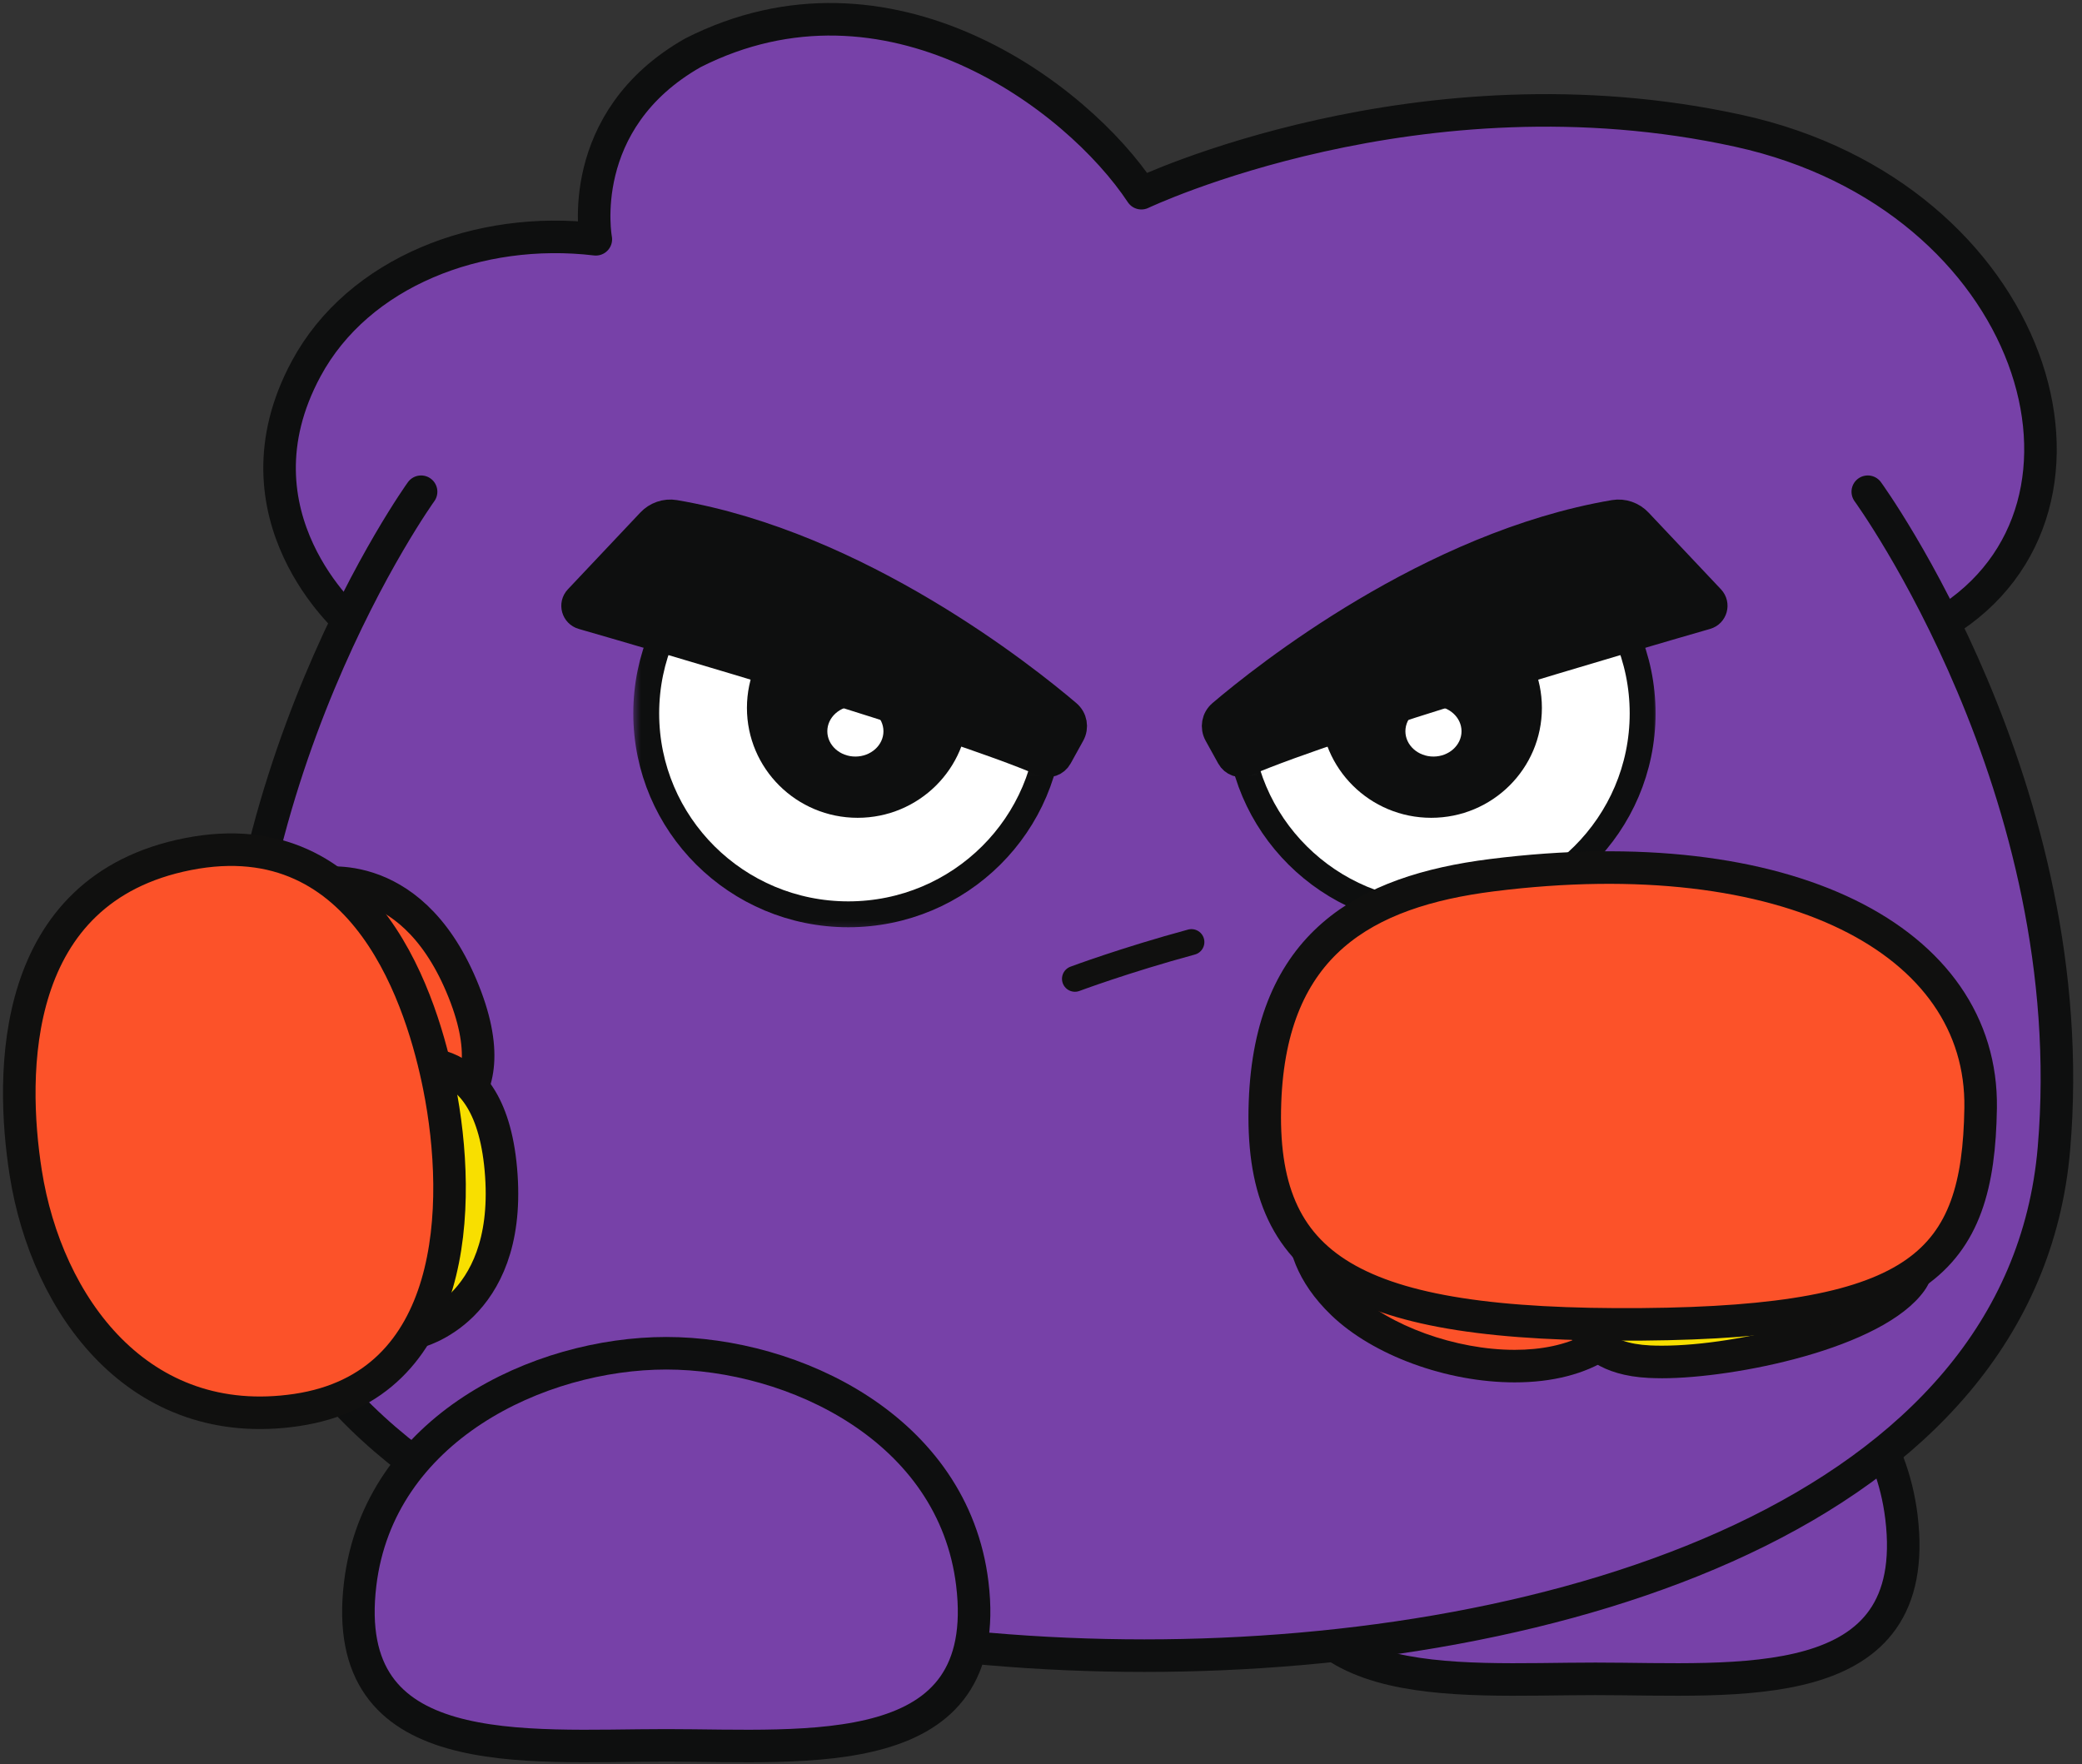 <svg xmlns="http://www.w3.org/2000/svg" fill="none" viewBox="0 0 216 183" height="183" width="216">
<rect x="0" y="0" width="216" height="183" fill="#333333" stroke="none"/>
<path fill="#7741A8" d="M36.362 64.588C36.362 64.588 23.513 53.531 31.774 38.234C37.18 28.213 49.695 23.385 61.815 24.823C61.815 24.823 59.482 12.51 71.904 5.469C92.117 -4.771 111.732 9.948 118.414 20.042C118.414 20.042 147.289 6.302 180.399 13.578C211.258 20.359 221.169 52.693 201.649 64.588"></path>
<path stroke-linejoin="round" stroke-linecap="round" stroke-miterlimit="10" stroke-width="3.376" stroke="#0E0F0F" d="M36.362 64.588C36.362 64.588 23.513 53.531 31.774 38.234C37.18 28.213 49.695 23.385 61.815 24.823C61.815 24.823 59.482 12.51 71.904 5.469C92.117 -4.771 111.732 9.948 118.414 20.042C118.414 20.042 147.289 6.302 180.399 13.578C211.258 20.359 221.169 52.693 201.649 64.588"></path>
<path fill="#7741A8" d="M165.519 174.161C180.337 174.161 199.55 176.234 197.269 157.396C195.316 141.276 178.701 133.49 165.519 133.49C152.331 133.49 135.717 141.276 133.764 157.396C131.483 176.234 150.696 174.161 165.519 174.161Z"></path>
<path stroke-linejoin="round" stroke-linecap="round" stroke-miterlimit="10" stroke-width="3.376" stroke="#0E0F0F" d="M165.519 174.161C180.337 174.161 199.55 176.234 197.269 157.396C195.316 141.276 178.701 133.49 165.519 133.49C152.331 133.49 135.717 141.276 133.764 157.396C131.483 176.234 150.696 174.161 165.519 174.161Z"></path>
<path fill="#7741A8" d="M193.775 51.011C193.775 51.011 216.28 81.917 213.088 119.156C209.827 157.094 161.478 171.755 118.728 171.755C75.984 171.755 26.728 157.156 24.374 119.156C22.02 81.104 43.687 51.011 43.687 51.011"></path>
<path stroke-linejoin="round" stroke-linecap="round" stroke-miterlimit="10" stroke-width="3.376" stroke="#0E0F0F" d="M193.775 51.011C193.775 51.011 216.28 81.917 213.088 119.156C209.827 157.094 161.478 171.755 118.728 171.755C75.984 171.755 26.728 157.156 24.374 119.156C22.02 81.104 43.687 51.011 43.687 51.011"></path>
<mask height="44" width="44" y="52" x="66" maskUnits="userSpaceOnUse" style="mask-type:luminance" id="mask0_1033_5659">
<path fill="white" d="M66.875 52.755H109.542V95.422H66.875V52.755Z"></path>
</mask>
<g mask="url(#mask0_1033_5659)">
<mask height="50" width="67" y="54" x="53" maskUnits="userSpaceOnUse" style="mask-type:luminance" id="mask1_1033_5659">
<path fill="white" d="M61.042 96.604C66.901 105.839 95.833 103.484 96.703 103.359C97.578 103.24 119.896 84.521 119.896 84.521C119.896 84.521 55.432 55.516 53.688 54.026C53.688 54.026 55.182 87.37 61.042 96.604Z"></path>
</mask>
<g mask="url(#mask1_1033_5659)">
<path fill="white" d="M108.974 74.005C108.974 85.516 99.588 94.849 88.01 94.849C76.432 94.849 67.047 85.516 67.047 74.005C67.047 62.495 76.432 53.167 88.01 53.167C99.588 53.167 108.974 62.495 108.974 74.005Z"></path>
</g>
</g>
<mask height="45" width="46" y="52" x="65" maskUnits="userSpaceOnUse" style="mask-type:luminance" id="mask2_1033_5659">
<path fill="white" d="M65.539 52.755H110.872V96.755H65.539V52.755Z"></path>
</mask>
<g mask="url(#mask2_1033_5659)">
<mask height="50" width="67" y="54" x="53" maskUnits="userSpaceOnUse" style="mask-type:luminance" id="mask3_1033_5659">
<path fill="white" d="M61.039 96.604C66.898 105.839 95.831 103.484 96.7 103.359C97.575 103.24 119.893 84.521 119.893 84.521C119.893 84.521 55.43 55.516 53.685 54.026C53.685 54.026 55.18 87.37 61.039 96.604Z"></path>
</mask>
<g mask="url(#mask3_1033_5659)">
<path stroke-linejoin="round" stroke-linecap="round" stroke-miterlimit="10" stroke-width="2.684" stroke="#0E0F0F" d="M108.971 74.005C108.971 85.516 99.586 94.849 88.008 94.849C76.43 94.849 67.044 85.516 67.044 74.005C67.044 62.495 76.43 53.167 88.008 53.167C99.586 53.167 108.971 62.495 108.971 74.005Z"></path>
</g>
</g>
<path fill="#0E0F0F" d="M100.466 73.437C100.466 79.734 95.32 84.838 88.977 84.838C82.633 84.838 77.492 79.734 77.492 73.437C77.492 67.141 82.633 62.036 88.977 62.036C95.32 62.036 100.466 67.141 100.466 73.437Z"></path>
<path fill="white" d="M91.655 75.859C91.655 77.307 90.348 78.484 88.743 78.484C87.134 78.484 85.832 77.307 85.832 75.859C85.832 74.411 87.134 73.24 88.743 73.24C90.348 73.24 91.655 74.411 91.655 75.859Z"></path>
<path fill="#0E0F0F" d="M60.41 63.953C68.17 66.188 98.561 75.031 108.155 79.167C108.806 79.448 109.556 79.182 109.899 78.557L111.207 76.193C111.618 75.443 111.457 74.521 110.801 73.964C106.373 70.193 89.15 56.448 70.004 53.203C69.045 53.042 68.061 53.391 67.4 54.099L59.889 62.057C59.295 62.688 59.582 63.714 60.41 63.953Z"></path>
<path stroke-linejoin="round" stroke-linecap="round" stroke-miterlimit="10" stroke-width="2.684" stroke="#0E0F0F" d="M60.41 63.953C68.17 66.188 98.561 75.031 108.155 79.167C108.806 79.448 109.556 79.182 109.899 78.557L111.207 76.193C111.618 75.443 111.457 74.521 110.801 73.964C106.373 70.193 89.15 56.448 70.004 53.203C69.045 53.042 68.061 53.391 67.4 54.099L59.889 62.057C59.295 62.688 59.582 63.714 60.41 63.953Z"></path>
<mask height="44" width="43" y="52" x="128" maskUnits="userSpaceOnUse" style="mask-type:luminance" id="mask4_1033_5659">
<path fill="white" d="M128.207 52.755H170.874V95.422H128.207V52.755Z"></path>
</mask>
<g mask="url(#mask4_1033_5659)">
<mask height="50" width="67" y="54" x="117" maskUnits="userSpaceOnUse" style="mask-type:luminance" id="mask5_1033_5659">
<path fill="white" d="M117.566 84.521C117.566 84.521 139.884 103.24 140.754 103.359C141.629 103.484 170.561 105.839 176.421 96.604C182.28 87.37 183.775 54.026 183.775 54.026C182.03 55.516 117.566 84.521 117.566 84.521Z"></path>
</mask>
<g mask="url(#mask5_1033_5659)">
<path fill="white" d="M128.488 74.005C128.488 85.516 137.874 94.849 149.452 94.849C161.03 94.849 170.415 85.516 170.415 74.005C170.415 62.495 161.03 53.167 149.452 53.167C137.874 53.167 128.488 62.495 128.488 74.005Z"></path>
</g>
</g>
<mask height="45" width="47" y="52" x="126" maskUnits="userSpaceOnUse" style="mask-type:luminance" id="mask6_1033_5659">
<path fill="white" d="M126.875 52.755H172.208V96.755H126.875V52.755Z"></path>
</mask>
<g mask="url(#mask6_1033_5659)">
<mask height="50" width="67" y="54" x="117" maskUnits="userSpaceOnUse" style="mask-type:luminance" id="mask7_1033_5659">
<path fill="white" d="M117.568 84.521C117.568 84.521 139.886 103.24 140.755 103.359C141.63 103.484 170.563 105.839 176.422 96.604C182.281 87.37 183.776 54.026 183.776 54.026C182.031 55.516 117.568 84.521 117.568 84.521Z"></path>
</mask>
<g mask="url(#mask7_1033_5659)">
<path stroke-linejoin="round" stroke-linecap="round" stroke-miterlimit="10" stroke-width="2.684" stroke="#0E0F0F" d="M128.49 74.005C128.49 85.516 137.875 94.849 149.453 94.849C161.031 94.849 170.417 85.516 170.417 74.005C170.417 62.495 161.031 53.167 149.453 53.167C137.875 53.167 128.49 62.495 128.49 74.005Z"></path>
</g>
</g>
<path fill="#0E0F0F" d="M136.992 73.437C136.992 79.734 142.133 84.838 148.482 84.838C154.826 84.838 159.966 79.734 159.966 73.437C159.966 67.141 154.826 62.036 148.482 62.036C142.133 62.036 136.992 67.141 136.992 73.437Z"></path>
<path fill="white" d="M145.805 75.859C145.805 77.307 147.112 78.484 148.716 78.484C150.32 78.484 151.628 77.307 151.628 75.859C151.628 74.411 150.32 73.24 148.716 73.24C147.112 73.24 145.805 74.411 145.805 75.859Z"></path>
<path fill="#0E0F0F" d="M177.045 63.953C169.289 66.188 138.899 75.031 129.305 79.167C128.649 79.448 127.904 79.182 127.56 78.557L126.253 76.193C125.842 75.443 126.003 74.521 126.654 73.964C131.086 70.193 148.31 56.448 167.456 53.203C168.414 53.042 169.399 53.391 170.06 54.099L177.571 62.057C178.159 62.688 177.878 63.714 177.045 63.953Z"></path>
<path stroke-linejoin="round" stroke-linecap="round" stroke-miterlimit="10" stroke-width="2.684" stroke="#0E0F0F" d="M177.045 63.953C169.289 66.188 138.899 75.031 129.305 79.167C128.649 79.448 127.904 79.182 127.56 78.557L126.253 76.193C125.842 75.443 126.003 74.521 126.654 73.964C131.086 70.193 148.31 56.448 167.456 53.203C168.414 53.042 169.399 53.391 170.06 54.099L177.571 62.057C178.159 62.688 177.878 63.714 177.045 63.953Z"></path>
<path stroke-linejoin="round" stroke-linecap="round" stroke-miterlimit="10" stroke-width="2.684" stroke="#10100F" d="M111.52 101.542C111.52 101.542 116.686 99.609 123.608 97.729"></path>
<path stroke-linejoin="round" stroke-linecap="round" stroke-miterlimit="10" stroke-width="3.376" stroke="#10100F" fill="#FC5229" d="M32.676 91.745C32.676 91.745 42.374 89.312 47.863 102.255C53.566 115.713 43.441 117.182 43.441 117.182L32.676 91.745Z"></path>
<path stroke-linejoin="round" stroke-linecap="round" stroke-miterlimit="10" stroke-width="3.376" stroke="#10100F" fill="#F8DF00" d="M43.202 138.198C43.202 138.198 52.957 135.99 52.014 121.969C51.035 107.385 41.332 110.641 41.332 110.641L43.202 138.198Z"></path>
<path fill="#FC5229" d="M45.561 112.693C43.899 104.401 38.212 84.927 19.503 88.599C0.951 92.245 1.045 111.328 2.67 121.667C4.837 135.453 14.441 148.698 30.779 146.271C47.441 143.792 48.035 125.083 45.561 112.693Z"></path>
<path stroke-linejoin="round" stroke-linecap="round" stroke-miterlimit="10" stroke-width="3.376" stroke="#10100F" d="M45.561 112.693C43.899 104.401 38.212 84.927 19.503 88.599C0.951 92.245 1.045 111.328 2.67 121.667C4.837 135.453 14.441 148.698 30.779 146.271C47.441 143.792 48.035 125.083 45.561 112.693Z"></path>
<path fill="#FC5229" d="M157.146 141.719C150.604 141.719 143.255 139.042 139.276 135.214C133.005 129.172 135.401 122.792 137.542 120.26C137.865 119.885 138.334 119.667 138.828 119.667H138.839C141.349 119.682 163.537 120.031 169.25 127.495C170.584 129.234 170.985 131.287 170.422 133.432C169.037 138.698 164.198 141.719 157.146 141.719Z"></path>
<path fill="#10100F" d="M138.828 117.979C137.838 117.979 136.896 118.412 136.25 119.172C133.755 122.12 130.932 129.516 138.104 136.427C142.437 140.604 150.094 143.406 157.146 143.406C165.021 143.406 170.458 139.927 172.052 133.859C172.755 131.193 172.25 128.635 170.588 126.469C164.51 118.537 143.083 118.005 138.849 117.979H138.828ZM138.828 121.354C138.828 121.354 171.802 121.557 168.786 133C167.463 138.031 162.62 140.031 157.146 140.031C151.031 140.031 144.125 137.542 140.448 134C133.661 127.458 138.828 121.354 138.828 121.354Z"></path>
<path fill="#F8DF00" d="M172.44 141.292C171.982 141.292 171.534 141.281 171.112 141.26C167.778 141.094 165.544 139.995 164.471 137.995C162.726 134.74 165.034 130.687 165.304 130.24C165.565 129.792 166.023 129.49 166.539 129.427C167.086 129.354 180.039 127.708 189.06 127.708C195.966 127.708 197.867 128.656 198.601 130.083C198.815 130.5 199.206 131.604 198.273 132.911C194.669 137.948 180.336 141.292 172.44 141.292Z"></path>
<path fill="#10100F" d="M189.062 126.021C179.937 126.021 166.875 127.682 166.323 127.755C165.297 127.885 164.385 128.484 163.854 129.375C163.536 129.906 160.802 134.719 162.989 138.797C163.932 140.552 166.088 142.698 171.031 142.943C171.484 142.963 171.953 142.979 172.443 142.979C179.875 142.979 195.323 139.943 199.646 133.896C200.672 132.463 200.844 130.75 200.104 129.312C198.87 126.911 195.875 126.021 189.062 126.021ZM189.062 129.396C194.432 129.396 198.281 130 196.901 131.932C193.828 136.229 180.484 139.599 172.443 139.599C172.01 139.599 171.594 139.594 171.198 139.573C161.979 139.115 166.755 131.099 166.755 131.099C166.755 131.099 180.047 129.396 189.062 129.396Z"></path>
<path fill="#FC5229" d="M154.781 90.792C141.583 92.458 131.828 97.901 131.239 114.338C130.614 131.656 140.208 137.635 170.354 137.385C199.396 137.146 205.234 130.906 205.484 114.958C205.755 97.521 185.427 86.932 154.781 90.792Z"></path>
<path stroke-linejoin="round" stroke-linecap="round" stroke-miterlimit="10" stroke-width="3.376" stroke="#10100F" d="M154.781 90.792C141.583 92.458 131.828 97.901 131.239 114.338C130.614 131.656 140.208 137.635 170.354 137.385C199.396 137.146 205.234 130.906 205.484 114.958C205.755 97.521 185.427 86.932 154.781 90.792Z"></path>
<path fill="#7741A8" d="M69.119 181.063C83.937 181.063 103.15 183.13 100.874 164.297C98.921 148.177 82.307 140.385 69.119 140.385C55.937 140.385 39.317 148.177 37.369 164.297C35.088 183.13 54.301 181.063 69.119 181.063Z"></path>
<path stroke-linejoin="round" stroke-linecap="round" stroke-miterlimit="10" stroke-width="3.376" stroke="#0E0F0F" d="M69.119 181.063C83.937 181.063 103.15 183.13 100.874 164.297C98.921 148.177 82.307 140.385 69.119 140.385C55.937 140.385 39.317 148.177 37.369 164.297C35.088 183.13 54.301 181.063 69.119 181.063Z"></path>
</svg>
